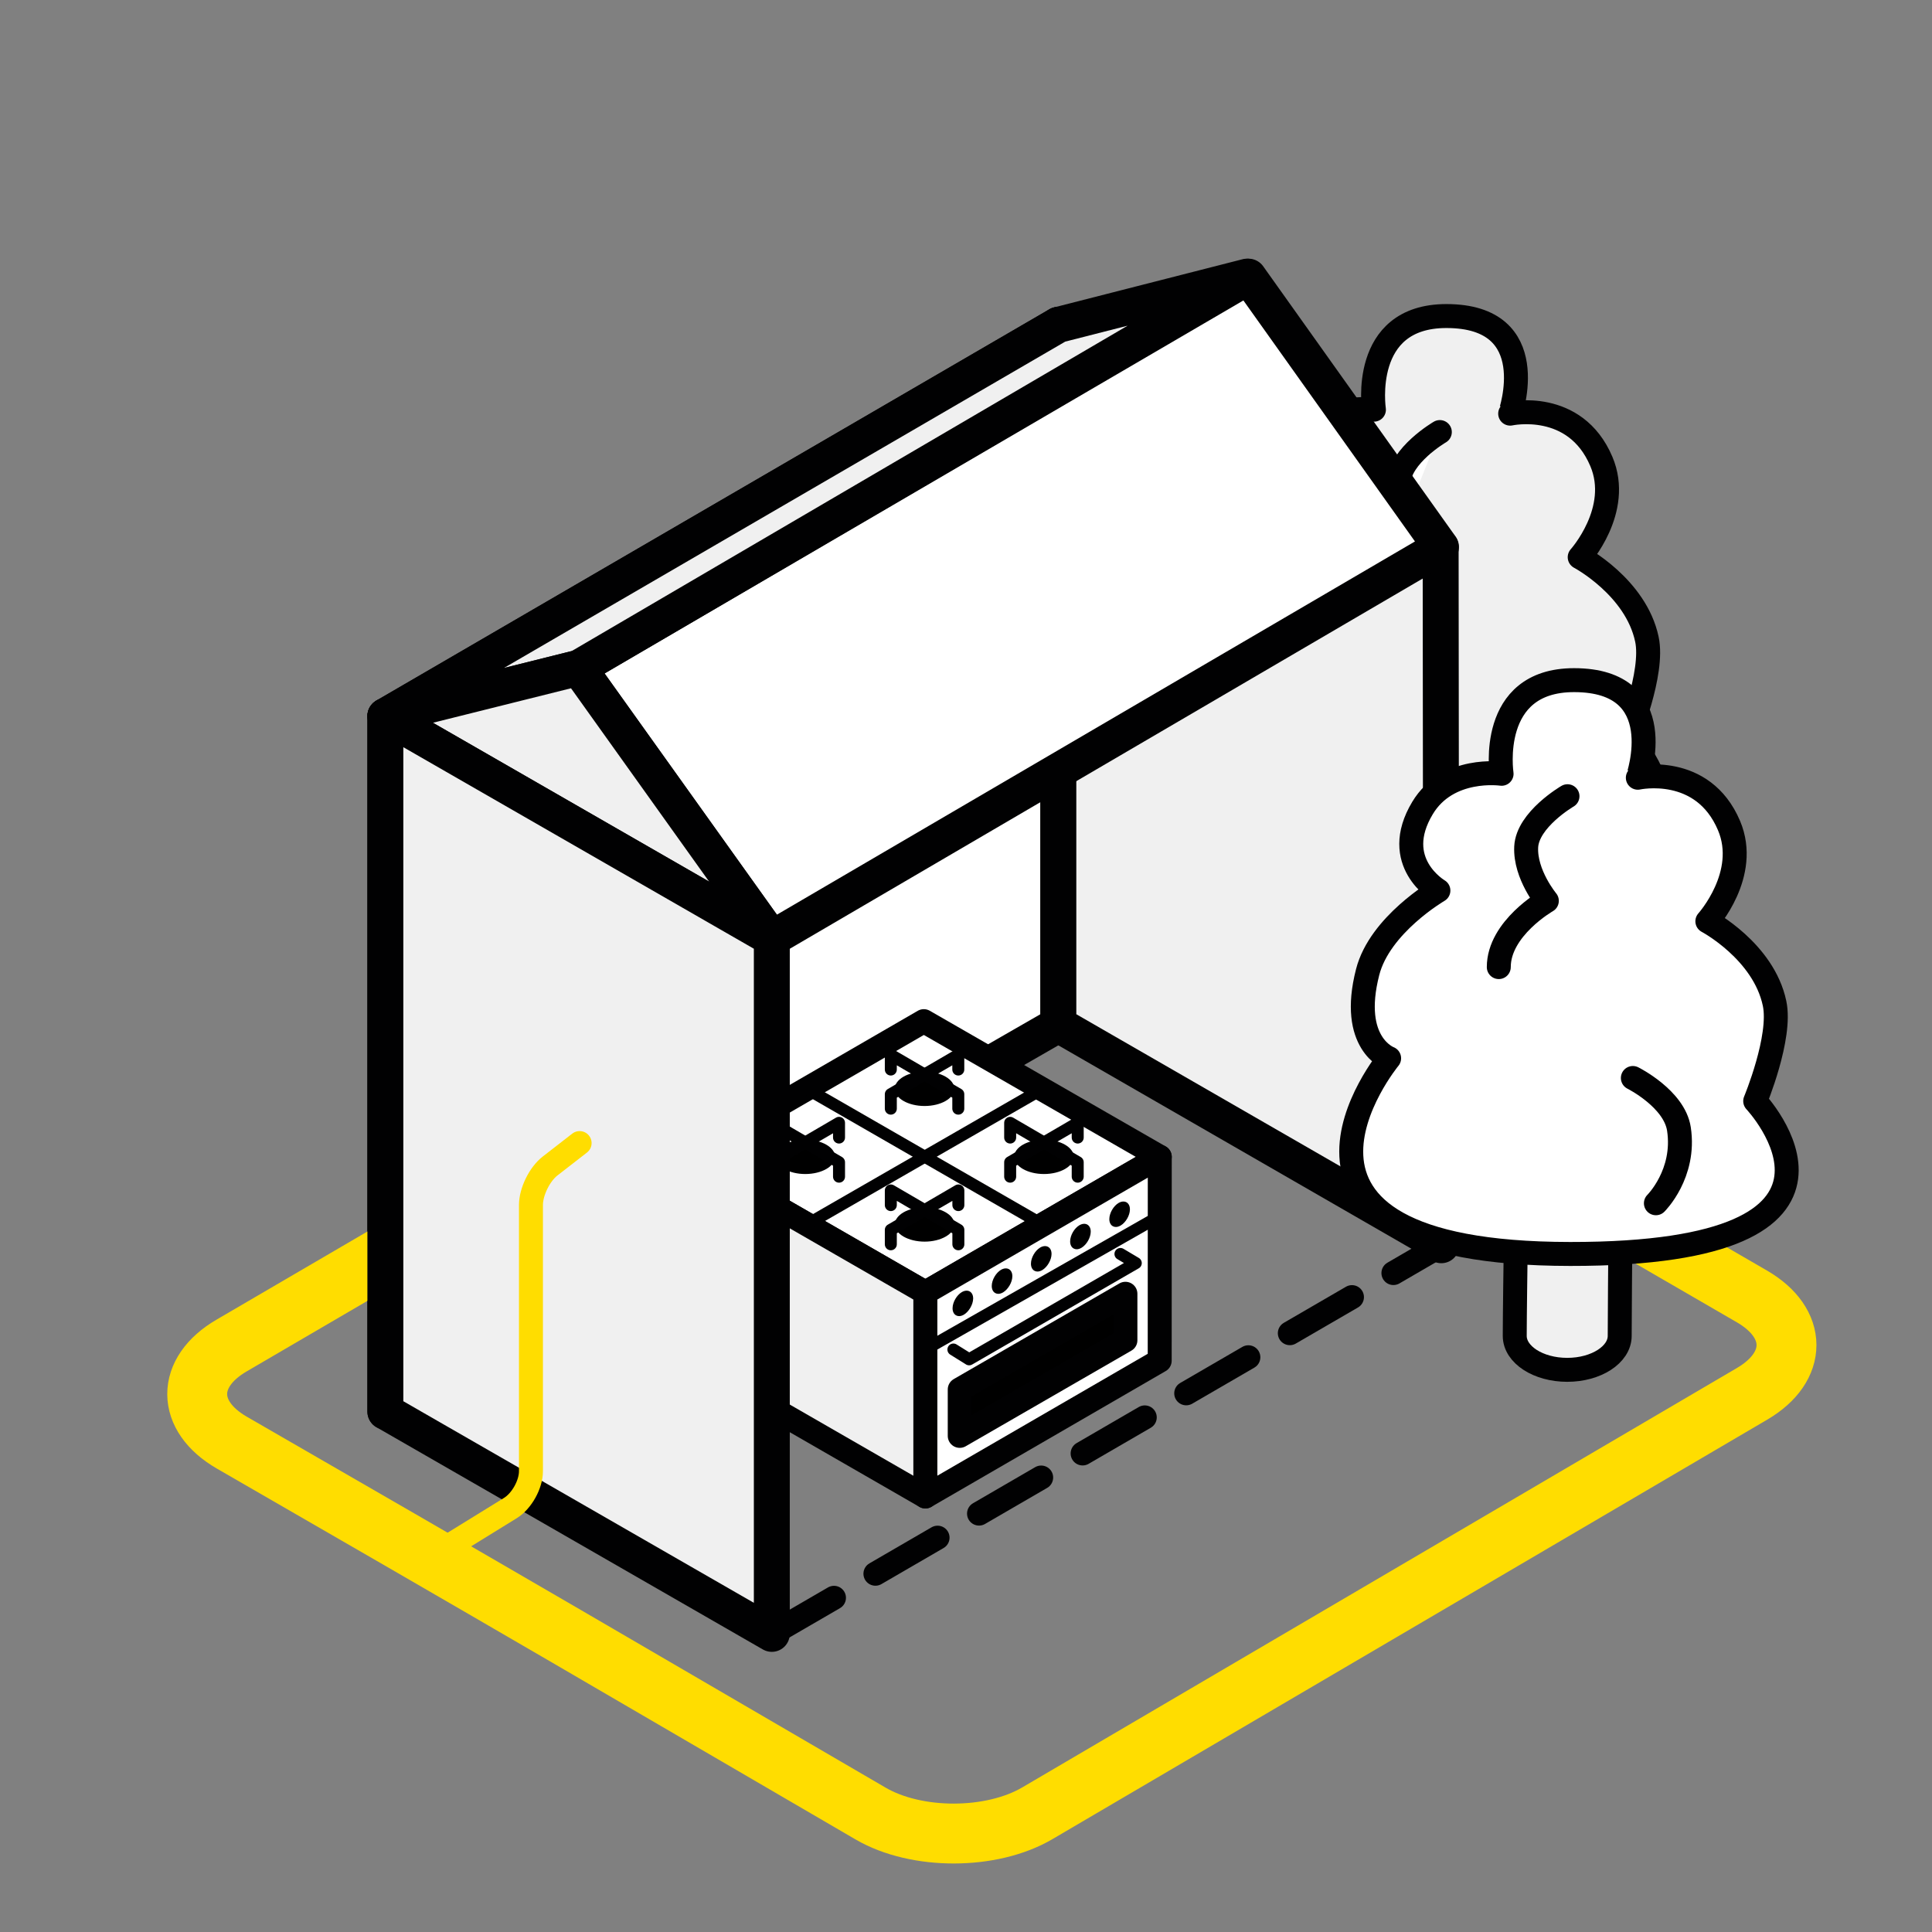 <?xml version="1.0" encoding="UTF-8"?> <!-- Generator: Adobe Illustrator 24.0.0, SVG Export Plug-In . SVG Version: 6.00 Build 0) --> <svg xmlns="http://www.w3.org/2000/svg" xmlns:xlink="http://www.w3.org/1999/xlink" x="0px" y="0px" viewBox="0 0 283.46 283.46" style="enable-background:new 0 0 283.46 283.46;" xml:space="preserve"><rect x="0" y="0" width="283.46" height="283.46" fill="#808080" stroke="none"/> <style type="text/css"> .st0{display:none;} .st1{display:inline;fill:#00272E;} .st2{display:none;fill:#F0F0F0;} .st3{display:none;fill:#D5C653;} .st4{fill:#FFFFFF;stroke:#010102;stroke-width:5.272;stroke-linecap:round;stroke-linejoin:round;stroke-miterlimit:10;} .st5{fill:none;stroke:#FFDD00;stroke-width:8.787;stroke-linecap:round;stroke-linejoin:round;stroke-miterlimit:10;} .st6{fill:#FFFFFF;stroke:#010102;stroke-width:3.515;stroke-linecap:round;stroke-linejoin:round;stroke-miterlimit:10;} .st7{fill:#F0F0F0;stroke:#010102;stroke-width:3.515;stroke-linecap:round;stroke-linejoin:round;stroke-miterlimit:10;} .st8{fill:none;stroke:#010102;stroke-width:1.758;stroke-linecap:round;stroke-linejoin:round;stroke-miterlimit:10;} .st9{stroke:#010102;stroke-width:3.515;stroke-linecap:round;stroke-linejoin:round;stroke-miterlimit:10;} .st10{fill:#F0F0F0;stroke:#010102;stroke-width:5.272;stroke-linecap:round;stroke-linejoin:round;stroke-miterlimit:10;} .st11{fill:none;stroke:#010102;stroke-width:3.515;stroke-linecap:round;stroke-linejoin:round;stroke-miterlimit:10;} .st12{fill:none;stroke:#FFDD00;stroke-width:3.515;stroke-linecap:round;stroke-miterlimit:10;} .st13{fill:#FFDD00;} .st14{fill:none;stroke:#010102;stroke-width:3.515;stroke-linecap:round;stroke-linejoin:round;stroke-miterlimit:10;stroke-dasharray:10.545,7.03,10.545,7.03;} .st15{fill:#FFFFFF;stroke:#010102;stroke-width:3.515;stroke-linecap:round;stroke-miterlimit:10;} .st16{fill:none;stroke:#010102;stroke-width:3.515;stroke-linecap:round;stroke-miterlimit:10;} .st17{fill:none;stroke:#010102;stroke-width:1.758;stroke-linecap:round;stroke-miterlimit:10;} .st18{fill:none;stroke:#000000;stroke-width:5.272;stroke-linecap:round;stroke-miterlimit:10;} .st19{fill:none;stroke:#000000;stroke-width:5.272;stroke-linecap:round;stroke-linejoin:round;stroke-miterlimit:10;} .st20{fill:#EFEEF8;stroke:#010102;stroke-width:3.515;stroke-linecap:round;stroke-linejoin:round;stroke-miterlimit:10;} .st21{display:inline;fill:none;stroke:#FFDD00;stroke-width:8.787;stroke-linecap:round;stroke-linejoin:round;stroke-miterlimit:10;} .st22{fill:none;stroke:#FFDD00;stroke-width:3.515;stroke-linecap:round;stroke-linejoin:round;stroke-miterlimit:10;} .st23{display:inline;fill:none;stroke:#A4DBF8;stroke-width:0.283;stroke-linecap:round;stroke-miterlimit:10;} </style> <g id="Fon" class="st0"> </g> <g id="Underground_Gas_Storage"> <rect x="-22.94" y="-945.82" class="st2" width="981.68" height="1260.39"></rect> <polygon class="st4" points="56.54,207.11 155.28,150.33 155.28,47.66 56.54,105.07 "></polygon> <g> <path class="st5" d="M56.69,184.15l-22.72,13.27c-6.73,3.93-6.71,10.34,0.04,14.24l24.58,14.19c6.75,3.9,17.78,10.3,24.52,14.22 l44.62,26.01c6.73,3.93,17.75,3.91,24.47-0.04l104.88-61.55c6.72-3.95,6.71-10.37-0.04-14.28l-65.94-38.22"></path> </g> <g> <g> <polygon class="st6" points="170.16,169.73 135.77,189.65 101.16,169.72 135.54,149.82 "></polygon> <polygon class="st7" points="101.16,199.63 101.16,169.72 135.77,189.65 135.77,219.56 "></polygon> <polygon class="st6" points="170.15,199.64 135.77,219.56 135.77,189.65 170.16,169.73 "></polygon> <g> <path d="M131.29,179.65c0,1.39,1.96,2.52,4.37,2.52c2.41,0,4.37-1.13,4.37-2.52c0-1.39-1.96-2.52-4.37-2.52 C133.25,177.13,131.29,178.26,131.29,179.65z"></path> <polyline class="st8" points="140.61,176.81 140.61,174.66 130.7,180.44 130.7,182.56 "></polyline> <polyline class="st8" points="130.7,176.81 130.7,174.66 140.61,180.44 140.61,182.56 "></polyline> </g> <g> <path d="M131.28,159.75c0,1.39,1.96,2.52,4.37,2.52c2.41,0,4.37-1.13,4.37-2.52c0-1.39-1.96-2.52-4.37-2.52 C133.24,157.23,131.28,158.36,131.28,159.75z"></path> <polyline class="st8" points="140.6,156.92 140.6,154.77 130.7,160.54 130.7,162.66 "></polyline> <polyline class="st8" points="130.7,156.92 130.7,154.77 140.6,160.54 140.6,162.66 "></polyline> </g> <g> <path d="M113.78,169.73c0,1.39,1.96,2.52,4.37,2.52c2.41,0,4.37-1.13,4.37-2.52c0-1.39-1.96-2.52-4.37-2.52 C115.74,167.21,113.78,168.34,113.78,169.73z"></path> <polyline class="st8" points="123.1,166.9 123.1,164.74 113.2,170.52 113.2,172.64 "></polyline> <polyline class="st8" points="113.2,166.9 113.2,164.74 123.1,170.52 123.1,172.64 "></polyline> </g> <g> <path d="M148.8,169.73c0,1.39,1.96,2.52,4.37,2.52c2.41,0,4.37-1.13,4.37-2.52c0-1.39-1.96-2.52-4.37-2.52 C150.75,167.21,148.8,168.34,148.8,169.73z"></path> <polyline class="st8" points="158.12,166.9 158.12,164.74 148.21,170.52 148.21,172.64 "></polyline> <polyline class="st8" points="148.21,166.9 148.21,164.74 158.12,170.52 158.12,172.64 "></polyline> </g> <line class="st8" x1="118.38" y1="159.75" x2="152.97" y2="179.66"></line> <line class="st8" x1="118.38" y1="179.66" x2="152.97" y2="159.75"></line> <polygon class="st9" points="165.12,196.64 140.81,210.67 140.81,203.86 165.12,189.82 "></polygon> </g> <path d="M164.43,179.8c-0.24,0.14-0.48,0.22-0.71,0.22c-0.17,0-0.32-0.04-0.46-0.12c-0.33-0.19-0.51-0.58-0.5-1.06 c0.01-0.87,0.61-1.9,1.35-2.34c0.42-0.25,0.85-0.28,1.17-0.1c0.33,0.19,0.51,0.58,0.5,1.06 C165.77,178.32,165.18,179.35,164.43,179.8z"></path> <path d="M158.68,183.07c-0.24,0.14-0.48,0.22-0.71,0.22c-0.17,0-0.32-0.04-0.46-0.12c-0.33-0.19-0.51-0.58-0.5-1.06 c0.01-0.87,0.61-1.9,1.35-2.34c0.42-0.25,0.85-0.28,1.17-0.1c0.33,0.19,0.51,0.58,0.5,1.06 C160.02,181.59,159.43,182.62,158.68,183.07z"></path> <path d="M152.93,186.34c-0.24,0.14-0.48,0.22-0.71,0.22c-0.17,0-0.32-0.04-0.46-0.12c-0.33-0.19-0.51-0.58-0.5-1.06 c0.01-0.87,0.61-1.9,1.35-2.34c0.42-0.25,0.85-0.28,1.17-0.1c0.33,0.19,0.51,0.58,0.5,1.06 C154.27,184.86,153.67,185.89,152.93,186.34z"></path> <path d="M147.18,189.61c-0.24,0.14-0.48,0.22-0.71,0.22c-0.17,0-0.32-0.04-0.46-0.12c-0.33-0.19-0.51-0.58-0.5-1.06 c0.01-0.87,0.61-1.9,1.35-2.34c0.42-0.25,0.85-0.28,1.17-0.1c0.33,0.19,0.51,0.58,0.5,1.06 C148.52,188.13,147.92,189.16,147.18,189.61z"></path> <path d="M141.43,192.88c-0.24,0.14-0.48,0.22-0.71,0.22c-0.17,0-0.32-0.04-0.46-0.12c-0.33-0.19-0.51-0.58-0.5-1.06 c0.01-0.87,0.61-1.9,1.35-2.34c0.42-0.25,0.85-0.28,1.17-0.1c0.33,0.19,0.51,0.58,0.5,1.06 C142.76,191.4,142.17,192.43,141.43,192.88z"></path> <polyline class="st8" points="164.39,183.98 166.64,185.32 142.19,199.44 139.88,198 "></polyline> <line class="st8" x1="170.16" y1="178.41" x2="135.77" y2="197.99"></line> </g> <g> <path class="st7" d="M218.99,130.55c0,0-0.08,9.26-0.08,12.02c0,2.75-3.45,4.98-7.7,4.98c-4.25,0-7.7-2.23-7.7-4.98 c0-2.76,0.13-12.02,0.13-12.02"></path> <path class="st7" d="M212.21,46.37c-12.71,0-10.63,13.74-10.63,13.74s-7.88-1.16-11.6,5.02c-4.78,7.96,2.33,12.11,2.33,12.11 s-8.6,5-10.38,11.96c-2.7,10.51,3.15,12.65,3.15,12.65s-23.64,28.67,26.56,28.71c48.33,0.05,27.15-22.43,27.15-22.43 s3.9-9.36,2.84-14.34c-1.62-7.67-9.86-12.04-9.86-12.04s6.21-6.89,3.18-14.04c-3.86-9.12-13.38-7.02-13.38-7.02 S226.59,46.37,212.21,46.37z"></path> <path class="st6" d="M211.25,63.39c0,0-5.87,3.42-6.06,7.45c-0.19,4.03,3.03,7.9,3.03,7.9s-7.05,4.02-7.05,9.72"></path> </g> <line class="st14" x1="113.24" y1="239.72" x2="211.47" y2="182.7"></line> <polygon class="st10" points="155.28,47.66 155.28,150.33 211.47,182.7 211.37,80.24 "></polygon> <polygon class="st4" points="211.42,80.26 183.18,40.59 84.88,97.99 113.24,137.69 "></polygon> <g> <path class="st7" d="M237.72,183.98c0,0-0.08,9.26-0.08,12.02c0,2.75-3.45,4.98-7.7,4.98c-4.25,0-7.7-2.23-7.7-4.98 c0-2.76,0.13-12.02,0.13-12.02"></path> <path class="st6" d="M230.94,99.79c-12.71,0-10.63,13.74-10.63,13.74s-7.88-1.16-11.6,5.02c-4.78,7.96,2.33,12.11,2.33,12.11 s-8.6,5-10.38,11.96c-2.7,10.51,3.15,12.65,3.15,12.65s-23.64,28.67,26.56,28.71c48.33,0.05,27.15-22.43,27.15-22.43 s3.9-9.36,2.84-14.34c-1.62-7.67-9.86-12.04-9.86-12.04s6.21-6.89,3.18-14.04c-3.86-9.12-13.38-7.02-13.38-7.02 S245.32,99.79,230.94,99.79z"></path> <path class="st6" d="M229.98,116.82c0,0-5.87,3.42-6.06,7.45c-0.19,4.03,3.03,7.9,3.03,7.9s-7.05,4.02-7.05,9.72"></path> <path class="st6" d="M239.57,158.16c0,0,6.08,3.03,6.76,7.48c1,6.58-3.38,10.9-3.38,10.9"></path> </g> <polygon class="st10" points="56.54,105.07 155.28,47.66 182.95,40.59 84.88,97.99 "></polygon> <polygon class="st10" points="56.54,105.07 113.24,137.69 84.88,97.99 "></polygon> <polyline class="st10" points="113.24,137.69 113.24,239.72 56.54,207.11 56.54,105.07 113.24,137.67 "></polyline> <g> <path class="st22" d="M63.16,228.49l11.72-7.23c1.66-1.02,3.02-3.46,3.02-5.4v-39.06c0-1.95,1.26-4.52,2.8-5.72l4.34-3.37"></path> </g> <g class="st0"> <polyline class="st23" points="-711.73,755.99 254.76,197.99 1221.24,-360.01 "></polyline> <polyline class="st23" points="1221.24,755.99 254.76,197.99 -711.73,-360.01 "></polyline> </g> </g> </svg> 
